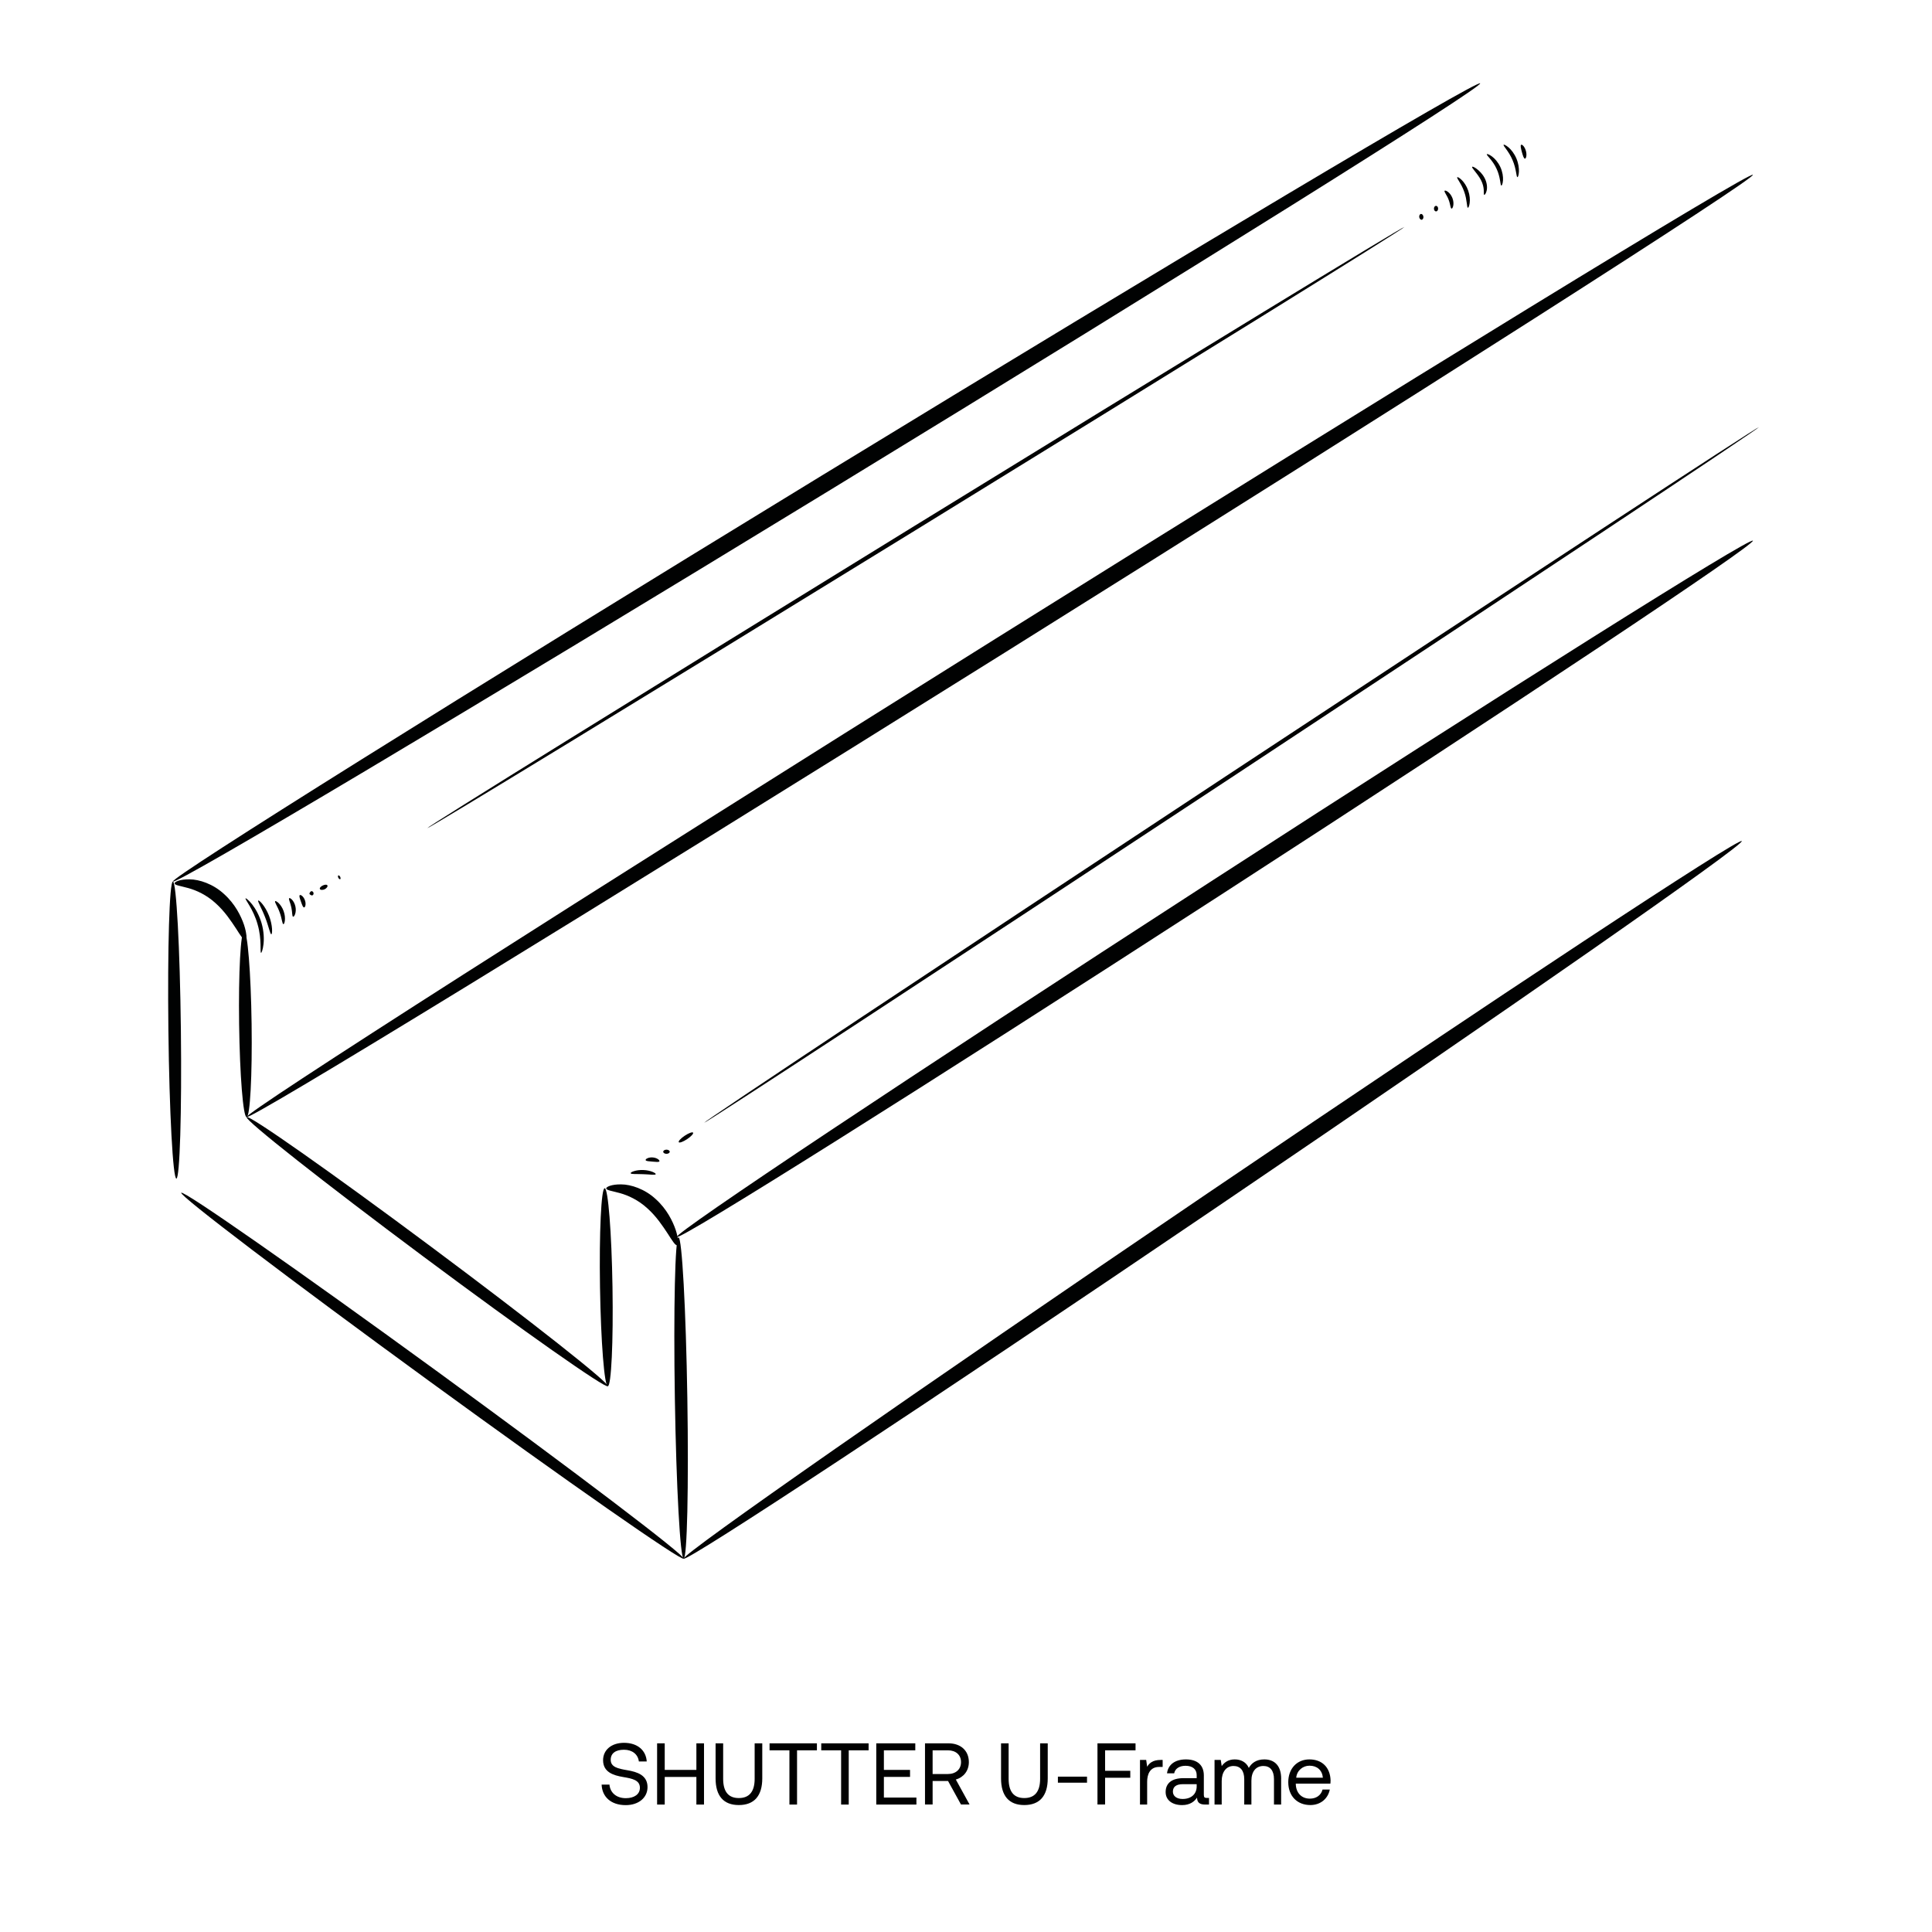<?xml version="1.0" encoding="UTF-8"?>
<svg id="Layer_2" data-name="Layer 2" xmlns="http://www.w3.org/2000/svg" viewBox="0 0 463.87 463.87">
  <defs>
    <style>
      .cls-1 {
        fill: #010101;
      }

      .cls-1, .cls-2, .cls-3 {
        stroke-width: 0px;
      }

      .cls-2 {
        fill: #010202;
      }

      .cls-3 {
        fill: #fff;
      }
    </style>
  </defs>
  <g id="Layer_1-2" data-name="Layer 1">
    <rect class="cls-3" width="463.87" height="463.87"/>
    <g>
      <path class="cls-1" d="M146.33,428.46c.15,1.97,1.68,3.28,3.93,3.28,1.97,0,3.38-.9,3.38-2.5,0-1.83-1.81-2.21-4.03-2.58-2.37-.4-4.81-1.18-4.81-4.03,0-2.5,2.04-4.18,5.02-4.18,3.28,0,5.29,1.83,5.46,4.47h-1.89c-.21-1.7-1.57-2.81-3.57-2.81s-3.19.84-3.19,2.42c0,1.76,1.78,2.12,3.99,2.5,2.39.4,4.85,1.2,4.85,4.05,0,2.54-2.14,4.33-5.23,4.33-3.59,0-5.69-2.04-5.79-4.93h1.89Z"/>
      <path class="cls-1" d="M157.77,418.57h1.83v6.38h7.6v-6.38h1.83v14.7h-1.83v-6.63h-7.6v6.63h-1.83v-14.7Z"/>
      <path class="cls-1" d="M171.8,418.57h1.83v8.52c0,3.04,1.22,4.62,3.76,4.62s3.8-1.58,3.8-4.62v-8.52h1.83v8.42c0,4.2-1.95,6.4-5.63,6.4s-5.58-2.21-5.58-6.4v-8.42Z"/>
      <path class="cls-1" d="M184.78,418.57h11.36v1.68h-4.77v13.02h-1.83v-13.02h-4.77v-1.68Z"/>
      <path class="cls-1" d="M197.19,418.57h11.36v1.68h-4.77v13.02h-1.83v-13.02h-4.77v-1.68Z"/>
      <path class="cls-1" d="M210.4,418.57h9.36v1.68h-7.54v4.7h6.28v1.68h-6.28v4.96h7.81v1.68h-9.64v-14.7Z"/>
      <path class="cls-1" d="M222.1,418.57h5.63c2.94,0,4.89,1.76,4.89,4.51,0,2.06-1.24,3.65-3.13,4.18l3.3,6h-2.06l-3.11-5.65h-3.7v5.65h-1.83v-14.7ZM223.92,420.25v5.69h3.65c1.93,0,3.17-1.13,3.17-2.86s-1.24-2.83-3.15-2.83h-3.67Z"/>
      <path class="cls-1" d="M240.34,418.57h1.83v8.52c0,3.04,1.22,4.62,3.76,4.62s3.8-1.58,3.8-4.62v-8.52h1.83v8.42c0,4.2-1.95,6.4-5.63,6.4s-5.58-2.21-5.58-6.4v-8.42Z"/>
      <path class="cls-1" d="M254,428.02v-1.45h6.99v1.45h-6.99Z"/>
      <path class="cls-1" d="M263.51,418.57h9.13v1.68h-7.31v4.91h6.05v1.68h-6.05v6.42h-1.83v-14.7Z"/>
      <path class="cls-1" d="M279.15,422.56v1.68h-.86c-2.25,0-2.86,1.87-2.86,3.57v5.46h-1.72v-10.71h1.49l.23,1.62c.5-.82,1.32-1.62,3.23-1.62h.48Z"/>
      <path class="cls-1" d="M290.28,431.69v1.58h-.94c-1.43,0-1.91-.61-1.93-1.66-.67.97-1.74,1.79-3.59,1.79-2.35,0-3.95-1.18-3.95-3.13,0-2.14,1.49-3.34,4.3-3.34h3.15v-.74c0-1.39-.99-2.23-2.67-2.23-1.51,0-2.52.71-2.73,1.81h-1.72c.25-2.1,1.95-3.34,4.54-3.34,2.73,0,4.3,1.36,4.3,3.86v4.68c0,.57.21.71.69.71h.54ZM287.32,428.38h-3.32c-1.53,0-2.39.57-2.39,1.79,0,1.05.9,1.76,2.33,1.76,2.14,0,3.38-1.24,3.38-3.02v-.53Z"/>
      <path class="cls-1" d="M307.6,427.1v6.17h-1.72v-6.07c0-2.1-.92-3.19-2.54-3.19-1.79,0-2.88,1.34-2.88,3.53v5.73h-1.72v-6.07c0-2.1-.94-3.19-2.58-3.19-1.76,0-2.83,1.47-2.83,3.61v5.65h-1.72v-10.71h1.49l.23,1.47c.57-.78,1.47-1.6,3.13-1.6,1.49,0,2.77.67,3.38,2.04.65-1.15,1.81-2.04,3.72-2.04,2.23,0,4.05,1.28,4.05,4.66Z"/>
      <path class="cls-1" d="M309.31,427.91c0-3.25,2.06-5.48,5.08-5.48s5,1.91,5.08,5.08c0,.23-.02.48-.04.73h-8.31v.15c.06,2.04,1.34,3.46,3.38,3.46,1.51,0,2.69-.8,3.04-2.18h1.74c-.42,2.14-2.18,3.72-4.66,3.72-3.21,0-5.31-2.21-5.31-5.48ZM317.62,426.82c-.17-1.85-1.43-2.88-3.21-2.88-1.58,0-3.02,1.13-3.19,2.88h6.4Z"/>
    </g>
    <g>
      <path class="cls-2" d="M418.2,201.94c.62.91-55.75,40.22-125.9,87.8-70.15,47.58-127.53,85.41-128.15,84.49-.62-.91,55.75-40.22,125.9-87.8,70.15-47.58,127.53-85.4,128.15-84.49"/>
      <path class="cls-2" d="M420.87,41.97c.59.94-79.9,52.34-179.77,114.81-99.87,62.47-181.31,112.36-181.89,111.42-.59-.94,79.9-52.34,179.77-114.81,99.87-62.47,181.31-112.36,181.89-111.42"/>
      <path class="cls-2" d="M420.87,129.81c.6.93-56.75,39.11-128.1,85.27-71.35,46.17-129.68,82.84-130.28,81.92-.6-.93,56.75-39.11,128.1-85.27,71.35-46.17,129.68-82.84,130.28-81.91"/>
      <path class="cls-2" d="M355.39,20.01c.58.94-69.22,44.61-155.89,97.53-86.67,52.92-157.4,95.06-157.98,94.11-.58-.94,69.22-44.61,155.89-97.53,86.67-52.92,157.4-95.05,157.98-94.11"/>
      <path class="cls-2" d="M422.35,102.53c.15.23-56.43,37.81-126.37,83.94-69.95,46.13-126.77,83.34-126.93,83.11-.15-.23,56.43-37.81,126.38-83.94,69.95-46.13,126.77-83.34,126.93-83.11"/>
      <path class="cls-2" d="M337.2,54.49c.14.24-52.26,32.74-117.05,72.61-64.79,39.86-117.43,71.99-117.58,71.75-.14-.24,52.26-32.74,117.05-72.61,64.79-39.86,117.43-71.99,117.58-71.75"/>
      <path class="cls-2" d="M42.35,282.98c-.83,0-1.69-15.95-1.92-35.64-.23-19.7.25-35.67,1.08-35.68.83,0,1.69,15.95,1.92,35.64.23,19.7-.26,35.67-1.08,35.68"/>
      <path class="cls-2" d="M164.15,374.23c-.83.01-1.78-17.25-2.12-38.55-.34-21.31.05-38.59.88-38.6.83-.01,1.78,17.25,2.12,38.55.34,21.31-.05,38.59-.88,38.6"/>
      <path class="cls-2" d="M145.94,332.82c-.83.01-1.67-10.62-1.88-23.74-.21-13.12.29-23.78,1.12-23.79.83-.01,1.67,10.62,1.88,23.74.21,13.12-.29,23.78-1.12,23.79"/>
      <path class="cls-2" d="M59.21,268.21c-.83.01-1.63-9.98-1.8-22.31-.17-12.33.37-22.34,1.2-22.35.83-.01,1.63,9.98,1.8,22.31.17,12.33-.37,22.34-1.2,22.35"/>
      <path class="cls-2" d="M59.21,268.21c.5-.66,20.31,13.26,44.26,31.1,23.95,17.84,42.97,32.84,42.47,33.51-.49.66-20.31-13.26-44.26-31.1-23.95-17.84-42.97-32.84-42.47-33.51"/>
      <path class="cls-2" d="M43.52,286.38c.49-.67,27.89,18.45,61.2,42.71,33.31,24.26,59.92,44.47,59.43,45.14-.49.67-27.89-18.45-61.2-42.71-33.31-24.26-59.92-44.47-59.43-45.14"/>
      <path class="cls-2" d="M58.91,225.72c-.4.12-1.11-1.02-2.23-2.77-1.14-1.72-2.68-4.1-4.9-6.08-2.19-2.01-4.64-3.11-6.56-3.64-1.92-.53-3.26-.68-3.3-1.12-.05-.38,1.27-1.02,3.6-.98,2.3.01,5.64,1.08,8.27,3.52,2.67,2.4,4.08,5.3,4.8,7.4.7,2.14.7,3.56.31,3.67"/>
      <path class="cls-2" d="M162.55,298.96c-.4.12-1.11-1.02-2.23-2.77-1.14-1.72-2.68-4.1-4.9-6.08-2.19-2.01-4.64-3.11-6.56-3.64-1.92-.53-3.26-.68-3.3-1.12-.05-.38,1.27-1.02,3.6-.98,2.3.01,5.64,1.08,8.27,3.52,2.67,2.4,4.08,5.3,4.8,7.4.7,2.14.7,3.56.31,3.67"/>
      <path class="cls-1" d="M62.68,228.77c-.3-.04.24-3.18-.83-6.83-1.01-3.66-3.12-6.05-2.89-6.24.09-.09.75.4,1.56,1.42.81,1.02,1.73,2.62,2.29,4.55.55,1.93.61,3.78.45,5.07-.15,1.3-.46,2.06-.58,2.03"/>
      <path class="cls-1" d="M65.15,224.32c-.29.02-.63-1.89-1.49-4.08-.84-2.2-1.88-3.84-1.65-4.02.2-.17,1.67,1.3,2.58,3.65.92,2.35.82,4.43.55,4.44"/>
      <path class="cls-1" d="M68.04,221.88c-.29-.03-.34-1.34-.88-2.79-.51-1.46-1.3-2.51-1.1-2.71.16-.21,1.43.66,2.04,2.38.62,1.71.2,3.19-.06,3.13"/>
      <path class="cls-1" d="M70.37,220.1c-.27-.09-.16-1.09-.42-2.23-.23-1.15-.73-2.01-.52-2.21.18-.2,1.2.56,1.5,2,.31,1.44-.31,2.55-.56,2.43"/>
      <path class="cls-1" d="M73,217.87c-.28-.01-.48-.66-.74-1.39-.25-.73-.5-1.36-.29-1.55.2-.19.91.28,1.24,1.22.33.93.07,1.74-.2,1.72"/>
      <path class="cls-1" d="M74.78,214.97c-.26-.1-.45-.25-.48-.36-.02-.11.08-.33.27-.53.18-.21.6-.11.7.3.09.42-.24.69-.5.59"/>
      <path class="cls-1" d="M78.59,212.56c.17.22-.1.69-.65.95-.55.26-1.09.16-1.15-.11-.07-.27.28-.58.72-.8.45-.21.91-.27,1.08-.05"/>
      <path class="cls-1" d="M81.68,210.53c.12.25.12.5,0,.56s-.32-.09-.45-.34c-.12-.25-.12-.5,0-.56s.32.09.45.34"/>
      <path class="cls-1" d="M341.22,52.75c-.27-.08-.42-.36-.46-.62-.03-.27.04-.57.28-.72.23-.15.64.09.71.59.07.5-.27.84-.53.75"/>
      <path class="cls-1" d="M344.79,50.76c-.28,0-.5-.3-.5-.67s.22-.67.5-.67.5.3.5.67-.22.67-.5.67"/>
      <path class="cls-1" d="M348.51,50.08c-.28-.06-.27-1.08-.72-2.18-.42-1.11-1.11-1.86-.95-2.09.08-.11.39-.05.78.24.39.28.83.8,1.1,1.49.27.69.3,1.38.2,1.85-.09.47-.28.73-.41.7"/>
      <path class="cls-1" d="M352.44,49.88c-.29-.05-.16-1.82-.87-3.8-.68-2-1.88-3.3-1.69-3.52.09-.1.52.11,1.07.65.55.53,1.17,1.42,1.56,2.54.39,1.11.46,2.2.36,2.95-.09.76-.3,1.2-.43,1.18"/>
      <path class="cls-1" d="M356.35,46.77c-.14-.06-.06-.49-.1-1.14-.03-.65-.22-1.54-.68-2.41-.95-1.75-2.32-2.93-2.1-3.17.09-.1.51.07,1.1.51.58.44,1.35,1.16,1.89,2.2.55,1.05.66,2.17.5,2.93-.15.77-.49,1.14-.6,1.09"/>
      <path class="cls-1" d="M360.47,44.55c-.29-.03-.17-1.97-1.15-4.03-.94-2.08-2.49-3.25-2.33-3.49.07-.11.57.04,1.24.54.67.49,1.46,1.37,2,2.53.54,1.16.69,2.34.64,3.16-.05.83-.27,1.31-.39,1.29"/>
      <path class="cls-1" d="M364.33,42.53c-.29-.03-.24-1.98-1.17-4.09-.89-2.14-2.33-3.45-2.14-3.68.08-.1.56.1,1.19.64.63.54,1.37,1.46,1.87,2.64.5,1.18.65,2.35.61,3.18-.04.83-.23,1.32-.36,1.31"/>
      <path class="cls-1" d="M366.14,38.09c-.28,0-.5-.73-.74-1.59-.23-.86-.41-1.6-.17-1.74.23-.14.86.47,1.14,1.48.28,1.01.04,1.86-.23,1.85"/>
      <path class="cls-1" d="M151.42,281.69c-.08-.26,1.27-.84,3.04-.77,1.77.06,3.07.76,2.98,1-.09.27-1.41.05-3.01,0-1.61-.07-2.94.05-3.01-.23"/>
      <path class="cls-1" d="M155.02,278.54c-.09-.25.67-.73,1.72-.64,1.05.09,1.72.69,1.58.93-.13.25-.84.13-1.67.07-.83-.08-1.55-.09-1.63-.35"/>
      <path class="cls-1" d="M159.24,276.53c0-.28.35-.5.78-.5s.78.22.78.5-.35.5-.78.5-.78-.22-.78-.5"/>
      <path class="cls-1" d="M166.41,271.95c.15.23-.49.93-1.44,1.56s-1.84.96-2,.73c-.15-.23.49-.93,1.44-1.56.95-.63,1.84-.96,2-.73"/>
    </g>
  </g>
</svg>